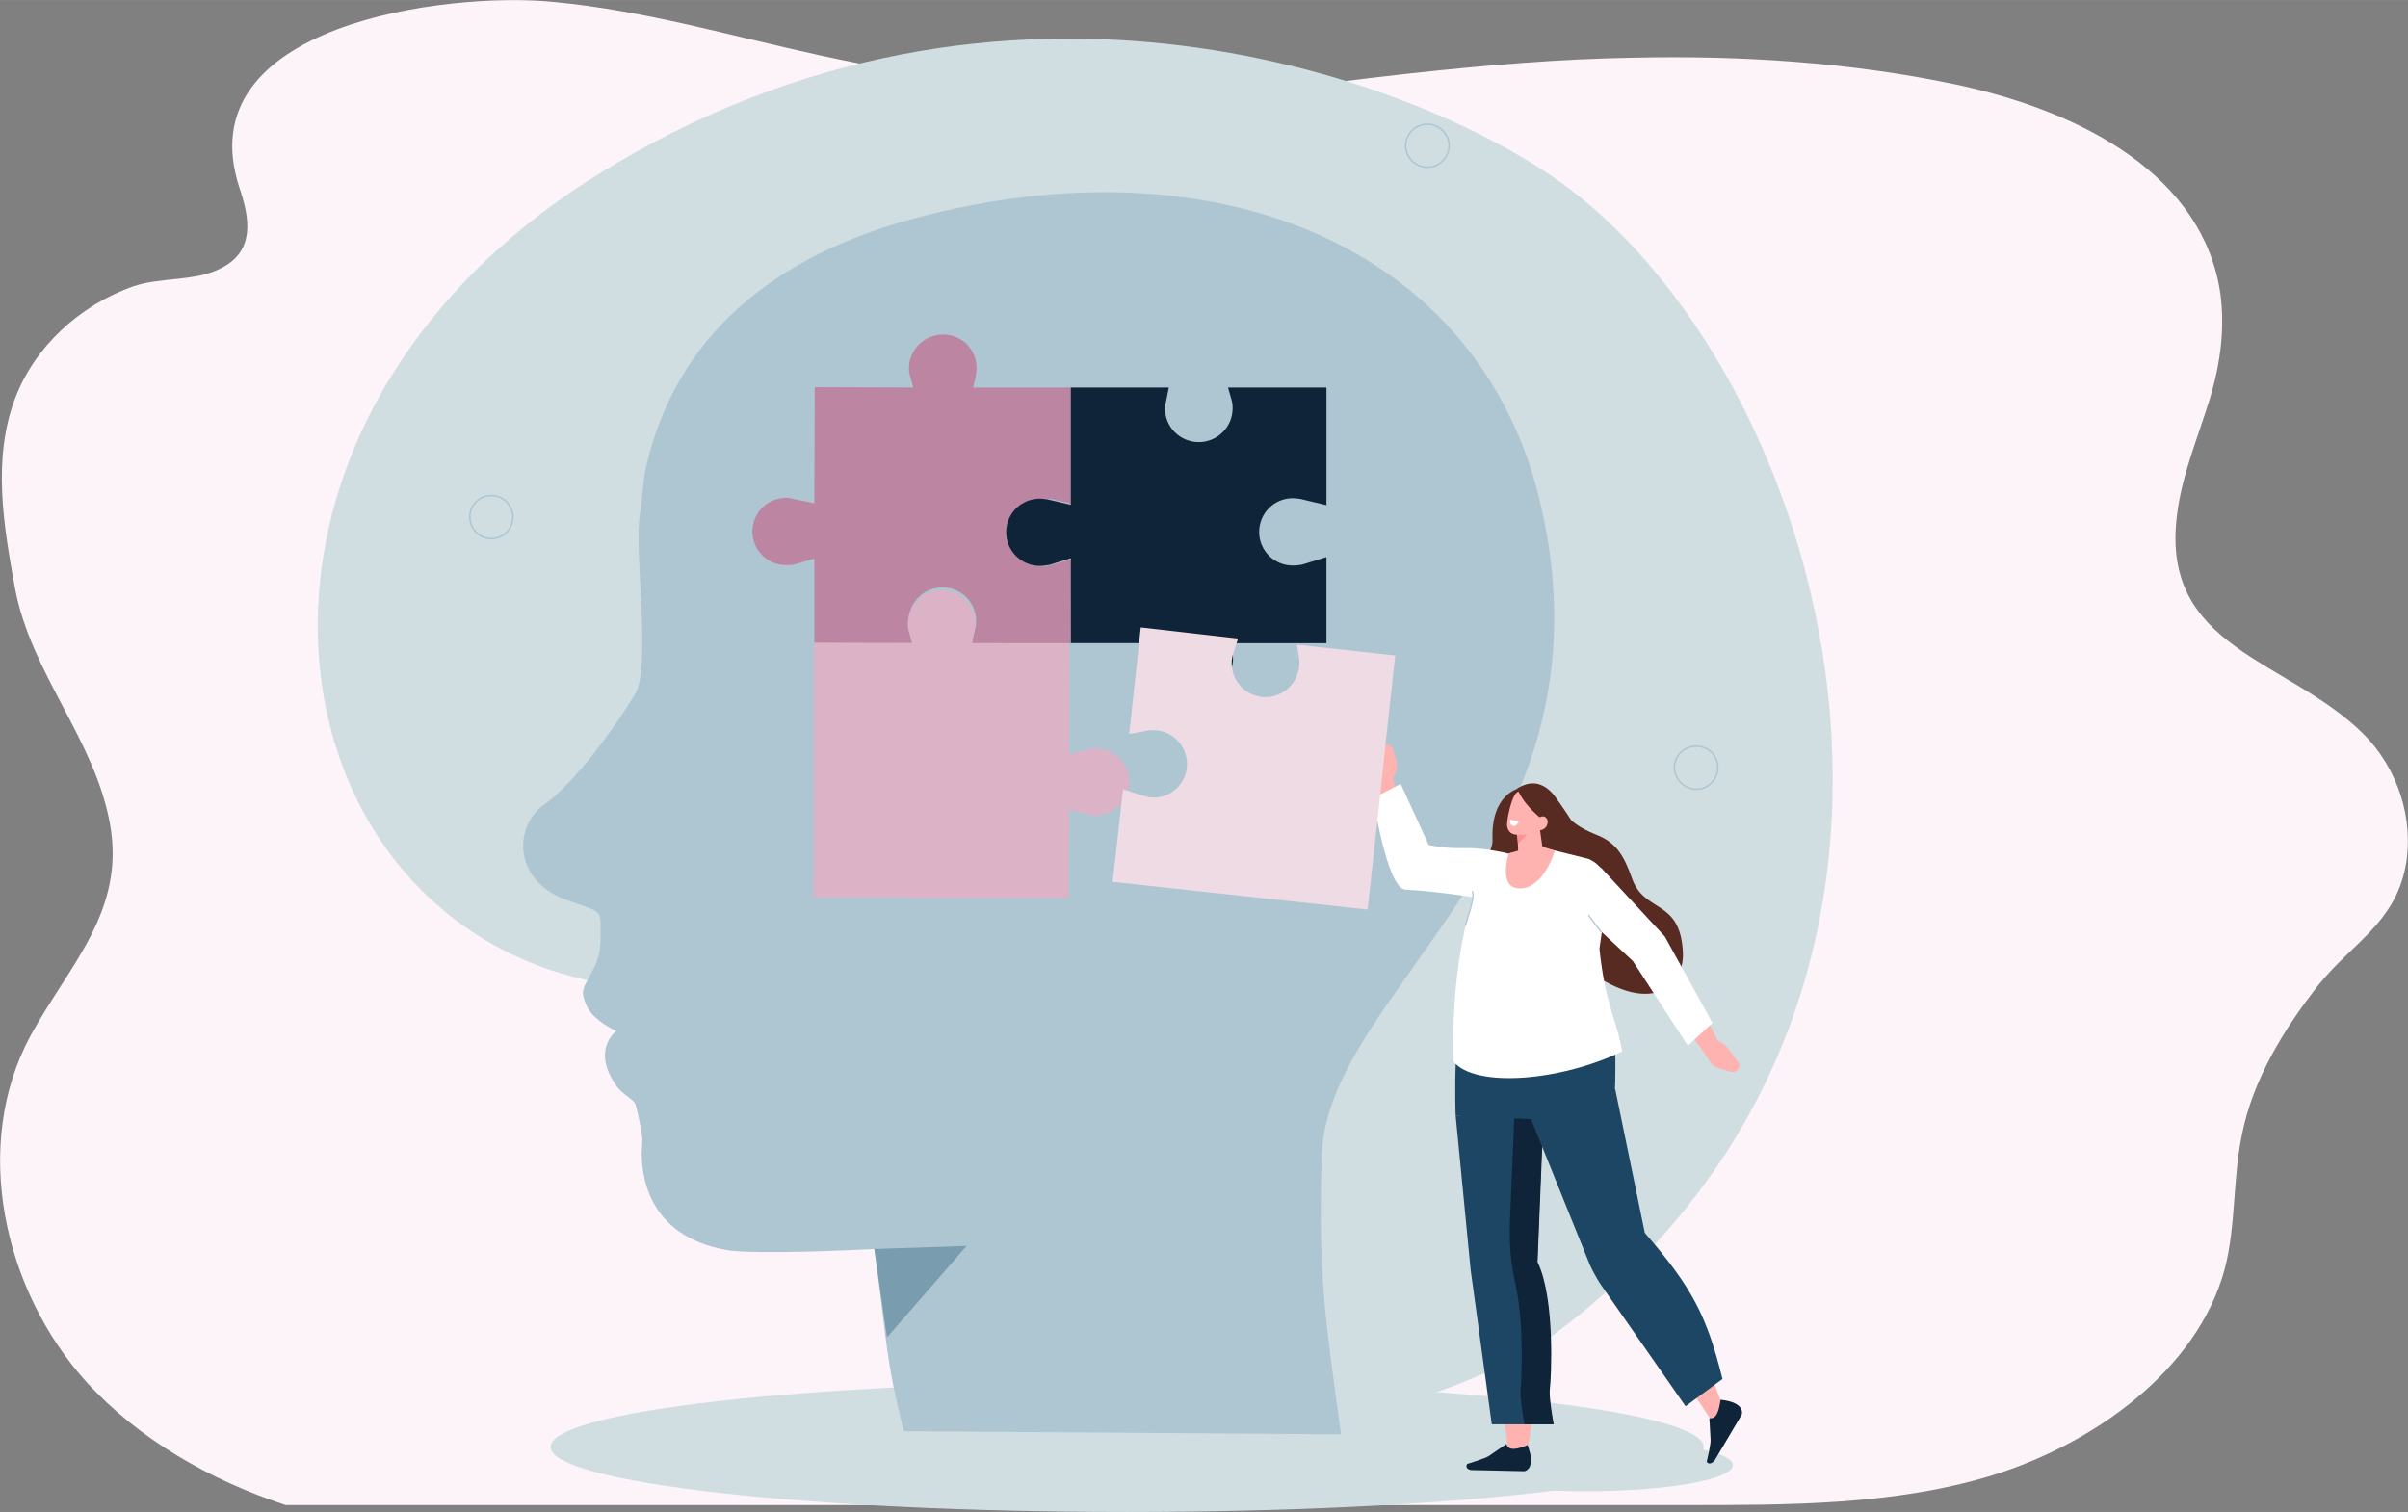 <?xml version="1.0" encoding="UTF-8"?>
<!DOCTYPE svg PUBLIC "-//W3C//DTD SVG 1.1//EN" "http://www.w3.org/Graphics/SVG/1.1/DTD/svg11.dtd">
<!-- Creator: CorelDRAW X8 -->
<svg xmlns="http://www.w3.org/2000/svg" xml:space="preserve" width="500mm" height="314mm" version="1.1" style="shape-rendering:geometricPrecision; text-rendering:geometricPrecision; image-rendering:optimizeQuality; fill-rule:evenodd; clip-rule:evenodd"
viewBox="0 0 6263 3933"
 xmlns:xlink="http://www.w3.org/1999/xlink">
 <rect x="0" y="0" width="6263" height="3933" fill="#808080" stroke="none"/>
 <defs>
  <style type="text/css">
   <![CDATA[
    .str0 {stroke:#AEC6D1;stroke-width:3.867;stroke-linecap:round;stroke-linejoin:round}
    .str1 {stroke:#B4C5D6;stroke-width:3.409;stroke-linecap:round;stroke-linejoin:round}
    .fil15 {fill:none}
    .fil3 {fill:none;fill-rule:nonzero}
    .fil11 {fill:#0F2439}
    .fil10 {fill:#1C4663}
    .fil7 {fill:#572A22}
    .fil1 {fill:#D0DEE2}
    .fil0 {fill:#FCF4F8}
    .fil8 {fill:#FEB3B1}
    .fil13 {fill:#FF928E}
    .fil12 {fill:white}
    .fil5 {fill:#0F2439;fill-rule:nonzero}
    .fil17 {fill:#799CAF;fill-rule:nonzero}
    .fil2 {fill:#AEC6D1;fill-rule:nonzero}
    .fil4 {fill:#BC86A2;fill-rule:nonzero}
    .fil6 {fill:#DCB2C6;fill-rule:nonzero}
    .fil16 {fill:#EFDBE4;fill-rule:nonzero}
    .fil9 {fill:#FEB3B1;fill-rule:nonzero}
    .fil14 {fill:white;fill-rule:nonzero}
   ]]>
  </style>
 </defs>
 <g id="Capa_x0020_1">
  <path class="fil0" d="M6147 1909c-197,-195 -528,-221 -485,-568 12,-102 53,-199 84,-299 32,-103 40,-195 29,-278 -44,-303 -351,-473 -691,-545 -273,-57 -554,-75 -832,-69 -196,3 -391,20 -585,41 -256,28 -484,68 -744,57 -266,-13 -530,-47 -790,-104 -230,-50 -457,-117 -692,-139 -276,-28 -959,58 -818,484 26,77 42,164 -49,209 -68,35 -156,22 -228,47 -139,49 -257,158 -307,292 -59,157 -30,329 0,493 42,223 207,392 247,613 41,227 -106,367 -206,550 -155,285 -72,662 145,902 136,149 321,255 518,320 229,0 456,0 685,0 498,0 996,0 1494,0 487,0 975,0 1463,0 264,0 543,1 799,-78 257,-80 530,-270 602,-535 30,-114 21,-235 45,-350 28,-143 110,-277 201,-392 86,-107 197,-159 225,-308 22,-121 -20,-253 -110,-343l0 0z"/>
  <g id="_2426874838624">
   <path class="fil1" d="M4038 3474c0,0 -628,440 -1097,34 -468,-405 -760,-841 -1372,-950 -885,-156 -1083,-1436 -19,-2101 1065,-666 2159,-246 2528,31 699,525 1131,2119 -40,2986l0 0z"/>
   <path class="fil1" d="M4431 3764c0,93 -671,169 -1499,169 -828,0 -1500,-76 -1500,-169 0,-94 672,-169 1500,-169 828,0 1499,75 1499,169z"/>
   <path class="fil2" d="M2351 3723l1137 8c-42,-306 -60,-415 -50,-733 23,-433 774,-805 569,-1687 -155,-667 -842,-954 -1629,-743 -356,95 -625,301 -701,662 -2,8 -10,96 -12,103 -18,94 31,401 -14,474 -112,179 -202,263 -233,284 -82,55 -85,196 50,248 106,39 93,21 94,101 0,49 -13,71 -28,98 -18,35 -25,40 -8,79 18,39 77,65 77,65 0,0 -68,48 2,145 15,21 46,33 49,49 22,92 16,88 15,122 0,44 6,217 223,254 40,8 211,6 382,-3 31,220 28,286 77,474l0 0z"/>
   <path class="fil3 str0" d="M1334 1345c0,31 -25,56 -56,56 -31,0 -56,-25 -56,-56 0,-31 25,-56 56,-56 31,0 56,25 56,56z"/>
   <path class="fil3 str0" d="M3769 379c0,31 -26,56 -56,56 -31,0 -57,-25 -57,-56 0,-31 26,-56 57,-56 30,0 56,25 56,56z"/>
   <path class="fil3 str0" d="M4468 1996c0,31 -25,57 -56,57 -31,0 -57,-26 -57,-57 0,-31 26,-55 57,-55 31,0 56,24 56,55z"/>
   <path class="fil4" d="M2713 1297c7,0 14,1 20,1l0 0 52 12 0 -302 -254 0 7 -30c1,-6 2,-13 2,-20 1,-48 -38,-88 -87,-88 -49,0 -89,40 -89,88 0,9 2,18 5,27l6 23 -256 -1 -1 302 -53 -11 0 0c-7,-2 -13,-3 -21,-3 -48,0 -87,39 -87,88 0,48 39,87 87,87 10,0 19,0 27,-3l47 -14 0 220 258 0 -9 -31c-3,-8 -5,-17 -4,-26 0,-49 40,-88 88,-88 49,0 88,39 88,88 0,7 -1,14 -3,20l0 0 -8 37 256 1 1 -219 -45 13c-9,2 -18,4 -27,4 -48,0 -88,-39 -88,-88 0,-49 40,-87 88,-87l0 0z"/>
   <path class="fil5" d="M3362 1296c8,0 14,1 21,2l67 16 0 -306 -256 0 8 28c3,8 4,17 4,26 0,49 -40,88 -88,88 -49,0 -88,-39 -88,-88 0,-6 1,-12 3,-19l7 -35 -255 0 0 305 -60 -14c-6,-1 -14,-2 -20,-2 -49,0 -88,39 -88,87 0,49 39,88 88,88 9,0 18,-2 26,-3l54 -17 0 221 253 0 -4 20 0 0c-2,6 -3,12 -3,20 0,48 39,88 88,88 48,0 88,-40 88,-88 0,-9 -2,-18 -5,-27l-3 -13 251 0 0 -224 -61 19c-8,2 -17,3 -27,3 -48,0 -87,-39 -87,-87 0,-49 39,-88 87,-88l0 0z"/>
   <path class="fil6" d="M2781 1673l-253 0 6 -30c2,-6 3,-13 3,-20 0,-48 -39,-88 -88,-88 -48,0 -88,40 -88,88 0,9 2,18 5,27l6 23 -255 -1 0 444 -1 219 664 1 1 -663 0 0z"/>
   <path class="fil6" d="M2850 1947c-9,0 -18,1 -26,4l-46 13 0 142 52 12c7,2 13,3 20,3 48,0 87,-40 87,-87 0,-49 -39,-87 -87,-87z"/>
   <path class="fil7" d="M4087 2134c0,0 19,19 64,37 50,19 72,52 93,112 32,94 125,53 133,192 5,84 -68,153 -202,78 -133,-75 -323,38 -342,-250 -3,-50 50,-73 49,-119 -5,-119 70,-134 70,-134l135 84 0 0z"/>
   <path class="fil8" d="M3658 2311c40,-15 57,-15 46,-62l-83 -226 -43 12 47 173 33 103 0 0z"/>
   <path class="fil9" d="M3612 2049l19 -41c3,-8 3,-17 2,-25l-10 -34c-4,-12 -18,-16 -28,-8l0 0 -20 52c-4,11 -4,24 0,37l7 21 30 -2z"/>
   <path class="fil1" d="M3740 3811c0,38 171,68 383,68 212,0 384,-30 384,-68 1,-36 -170,-67 -383,-67 -211,0 -383,31 -384,67z"/>
   <path class="fil8" d="M3973 3773c0,0 63,-349 -1,-487l51 -473 -220 15 120 948 50 -3 0 0z"/>
   <path class="fil10" d="M3786 2902l39 401 55 402 160 0c0,0 -13,-70 -10,-92 2,-22 14,-233 -32,-330l16 -394 -228 13z"/>
   <path class="fil11" d="M3999 3283l16 -394 -76 5 -12 288c-2,54 3,108 15,161 23,105 15,251 13,270 -3,22 10,92 10,92l76 0c0,0 -13,-70 -10,-92 3,-22 15,-233 -32,-330z"/>
   <path class="fil8" d="M4212 3336l236 354c40,9 41,-14 26,-50 -60,-153 -48,-252 -191,-379l-71 75z"/>
   <path class="fil10" d="M3978 2901l153 379c6,17 20,42 30,58l223 320 96 -71c-40,-161 -77,-236 -202,-380l-77 -374 -102 16 -121 52 0 0z"/>
   <path class="fil11" d="M4446 3689l3 54c2,11 -10,59 -10,59l0 0c5,9 14,4 20,-2l71 -120c0,0 12,-32 -55,-39 -4,28 -10,51 -29,48l0 0z"/>
   <path class="fil11" d="M3918 3756l-45 31c-10,7 -57,21 -57,21l0 0c-6,10 3,15 11,16l138 3c0,0 32,-5 8,-68 -25,10 -49,17 -55,-3l0 0z"/>
   <path class="fil10" d="M4124 2578l-300 23c-49,18 -38,301 -38,301l196 9c92,-2 198,71 215,-83 18,-175 -73,-250 -73,-250l0 0z"/>
   <path class="fil10" d="M4199 2846c0,0 -200,22 -262,-66l264 -65c0,0 2,109 -2,131l0 0z"/>
   <path class="fil12" d="M3874 2231l109 -24 31 -2 117 29c39,16 60,59 48,101l-19 133c16,151 45,182 59,267 -159,77 -382,96 -439,26 -4,-205 24,-391 94,-530l0 0z"/>
   <path class="fil8" d="M3946 2145c0,0 2,43 3,80 1,10 5,18 14,23 9,4 19,3 27,-3 3,-2 5,-3 7,-5 11,-8 17,-21 15,-34 -5,-34 -13,-95 -13,-95l-53 34 0 0 0 0z"/>
   <polygon class="fil13" points="3945,2169 3948,2195 3972,2171 "/>
   <path class="fil9" d="M3924 2220c0,0 -30,93 31,91 61,-2 89,-98 89,-98l-46 -15 -74 22z"/>
   <path class="fil8" d="M4023 2098c3,-12 -3,-25 -15,-28 -13,-4 -29,-10 -42,-13 -13,-4 -24,4 -29,16 -7,14 -15,44 -17,67 -2,12 4,27 17,30 13,4 56,2 67,-20 8,-17 13,-34 19,-52l0 0 0 0z"/>
   <path class="fil7" d="M4087 2134c0,0 -28,-43 -44,-64 -22,-28 -54,-46 -97,-19 0,0 16,52 98,104l43 -21 0 0z"/>
   <path class="fil12" d="M3928 2132l22 5c0,0 -6,15 -15,11 -10,-3 -7,-16 -7,-16l0 0z"/>
   <path class="fil8" d="M4021 2151c-6,8 -17,11 -24,6 -7,-5 -7,-16 -1,-24 7,-9 18,-12 24,-7 7,6 7,17 1,25z"/>
   <path class="fil14" d="M3922 2220c0,0 -59,-15 -112,-14 -55,2 -94,-8 -94,-8l-73 -159 -71 37c0,0 35,234 83,238 99,6 196,23 196,23l71 -117 0 0z"/>
   <path class="fil8" d="M4264 2498c35,-23 78,-22 108,16l106 214 -49 6 -105 -146 -60 -90 0 0z"/>
   <path class="fil9" d="M4425 2727l24 37c4,7 12,13 20,14l33 10c12,3 24,-7 23,-19l0 0 -32 -44c-8,-10 -19,-17 -31,-20l-22 -4 -15 26z"/>
   <polygon class="fil12" points="4163,2256 4330,2436 4454,2661 4390,2720 4247,2500 4127,2388 "/>
   <line class="fil15 str1" x1="4164" y1="2424" x2="4132" y2= "2381" />
   <path class="fil15 str1" d="M3812 2405c6,-22 24,-68 18,-86"/>
   <path class="fil16" d="M2991 2074c-8,0 -70,-21 -70,-21l-27 241 663 72 33 -300 15 -143 24 -218 -256 -28 5 31c2,8 2,18 1,27 -6,48 -49,83 -97,78 -49,-6 -83,-49 -78,-97 1,-7 2,-13 5,-20l0 0 11 -35 -253 -29 -30 277 45 -8c9,-2 18,-2 28,-1 47,5 82,49 77,96 -5,49 -49,84 -96,78l0 0z"/>
   <polygon class="fil17" points="2274,3249 2514,3241 2307,3479 "/>
  </g>
 </g>
</svg>
